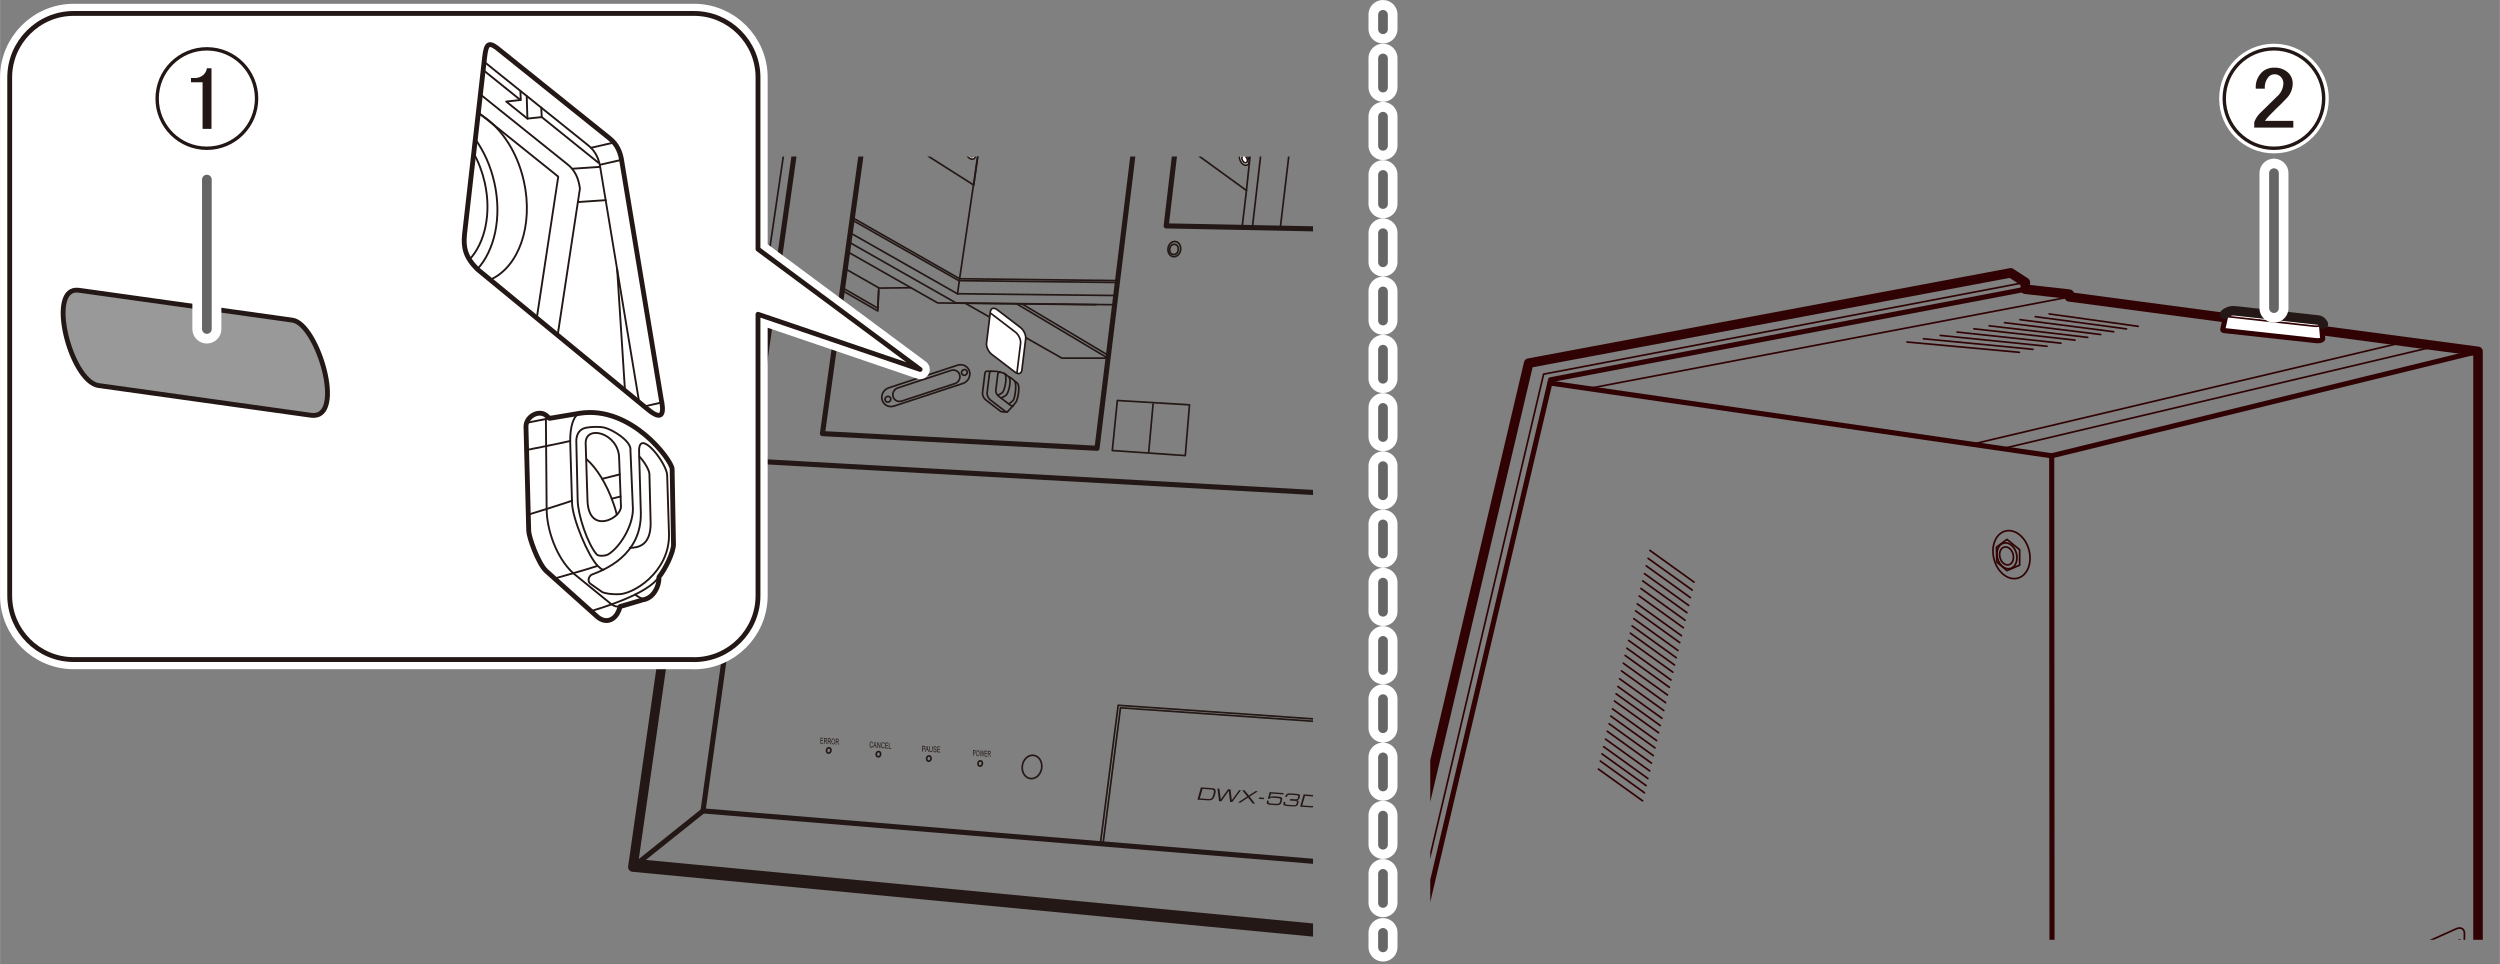 <?xml version="1.0" encoding="UTF-8"?><svg xmlns="http://www.w3.org/2000/svg" width="129.31mm" height="49.87mm" xmlns:xlink="http://www.w3.org/1999/xlink" viewBox="0 0 366.54 141.37"><rect x="0" y="0" width="366.54" height="141.37" fill="#808080" stroke="none"/><defs><style>.cls-1{fill:#999;}.cls-1,.cls-2,.cls-3,.cls-4,.cls-5{stroke-width:0px;}.cls-6,.cls-7,.cls-8,.cls-9,.cls-10,.cls-11,.cls-12,.cls-13,.cls-14,.cls-15,.cls-16,.cls-17,.cls-18,.cls-19,.cls-20,.cls-21{stroke-linecap:round;}.cls-6,.cls-8,.cls-4,.cls-22,.cls-23,.cls-16,.cls-21{fill:#fff;}.cls-6,.cls-9,.cls-10,.cls-12,.cls-13,.cls-22,.cls-23,.cls-15,.cls-17,.cls-18,.cls-19,.cls-21{stroke-linejoin:round;}.cls-6,.cls-9,.cls-10,.cls-12,.cls-22,.cls-15,.cls-19{stroke:#231815;}.cls-6,.cls-9,.cls-13{stroke-width:.25px;}.cls-7,.cls-24,.cls-9,.cls-10,.cls-11,.cls-3,.cls-12,.cls-13,.cls-14,.cls-25,.cls-15,.cls-17,.cls-18,.cls-19,.cls-20{fill:none;}.cls-7,.cls-25,.cls-23,.cls-16,.cls-20{stroke:#fff;}.cls-7,.cls-16,.cls-20{stroke-width:4.25px;}.cls-8,.cls-11,.cls-14{stroke:#666;stroke-width:1.42px;}.cls-2{fill:#231815;}.cls-24{stroke:#221714;stroke-width:.5px;}.cls-26{clip-path:url(#clippath-2);}.cls-10,.cls-22{stroke-width:.71px;}.cls-11,.cls-20{stroke-dasharray:0 0 4.27 4.27;}.cls-12,.cls-17{stroke-width:1.4px;}.cls-13,.cls-17,.cls-18,.cls-21{stroke:#300203;}.cls-27{clip-path:url(#clippath-1);}.cls-25{stroke-width:1.5px;}.cls-23{stroke-width:2.83px;}.cls-28{clip-path:url(#clippath);}.cls-15,.cls-18,.cls-21{stroke-width:.75px;}.cls-19{stroke-width:.28px;}.cls-5{fill:#221714;}</style><clipPath id="clippath"><rect class="cls-3" x="80.03" y="22.95" width="112.48" height="118.41"/></clipPath><clipPath id="clippath-1"><rect class="cls-3" x="209.7" y="33.73" width="156.84" height="104.07"/></clipPath><clipPath id="clippath-2"><rect class="cls-3" x="324.91" y="5.95" width="17.01" height="17.01"/></clipPath></defs><g id="_レイヤー_1"><g class="cls-28"><polyline class="cls-12" points="234.44 -30.78 262.07 -30.97 262.07 104.17 215.55 138.43"/><polyline class="cls-15" points="101.43 66.68 110.21 67.6 212.95 73.35 220.8 73.35 222.67 74.62"/><polyline class="cls-15" points="110.21 67.6 103.07 118.9 206.49 127.44 212.95 73.35"/><line class="cls-15" x1="103.07" y1="118.9" x2="92.78" y2="127.13"/><polyline class="cls-15" points="206.49 127.44 213.64 137.77 215.37 138.8"/><polyline class="cls-15" points="220.8 73.35 213.64 137.77 213.62 137.79 93.73 126.37"/><polyline class="cls-15" points="169.28 -3.1 160.84 65.73 120.58 63.58 129.85 -3.33"/><polygon class="cls-9" points="206.49 127.44 161.33 123.71 163.94 103.41 208.98 106.56 206.49 127.44"/><polyline class="cls-9" points="161.73 123.65 164.28 103.78 208.86 106.9"/><line class="cls-9" x1="183.63" y1="33.27" x2="187.8" y2="-2.96"/><line class="cls-9" x1="187.73" y1="33.27" x2="192" y2="-2.81"/><line class="cls-9" x1="140.69" y1="40.85" x2="143.63" y2="20.98"/><polyline class="cls-9" points="167.42 11.75 129.47 11.75 131.69 -3.38"/><polyline class="cls-9" points="129.47 11.75 143.63 20.98 166.33 20.98"/><polyline class="cls-9" points="129.53 11.75 128.64 18.18 142.77 27.14 143.63 20.98"/><path class="cls-9" d="m124.97,31.91l15.72,8.96s0,0,.02,0l23.08.27"/><path class="cls-9" d="m124.92,32.25l15.66,8.9s0,0,.02,0l23.23.27"/><path class="cls-9" d="m124.68,34.16l15.68,8.91s0,0,.02,0l23.16.26"/><path class="cls-9" d="m124.49,35.51l15.68,8.91s0,0,.02,0l23.16.26"/><polyline class="cls-9" points="141.53 44.47 155.68 52.51 162.42 52.51 149.04 44.54"/><line class="cls-9" x1="149.8" y1="44.54" x2="162.55" y2="52.14"/><path class="cls-9" d="m124.27,36.92l13.21,7.5s0,0,.02,0l23.16.26"/><polyline class="cls-9" points="124.03 39.47 128.9 42.24 133.55 42.19"/><polyline class="cls-9" points="123.64 42.27 128.7 45.19 128.83 42.24"/><polyline class="cls-9" points="123.64 42.69 128.7 45.6 128.83 42.65"/><line class="cls-9" x1="140.69" y1="40.87" x2="140.38" y2="43.08"/><line class="cls-9" x1="239.75" y1="-2.48" x2="243.02" y2=".97"/><line class="cls-9" x1="239.56" y1="-1.13" x2="242.83" y2="2.32"/><line class="cls-9" x1="239.47" y1=".22" x2="242.74" y2="3.67"/><line class="cls-9" x1="239.3" y1="1.57" x2="242.58" y2="5.02"/><line class="cls-9" x1="239.18" y1="2.92" x2="242.45" y2="6.37"/><line class="cls-9" x1="238.98" y1="4.31" x2="242.26" y2="7.77"/><line class="cls-9" x1="238.9" y1="5.61" x2="242.17" y2="9.06"/><line class="cls-9" x1="238.7" y1="6.96" x2="241.97" y2="10.41"/><line class="cls-9" x1="238.6" y1="8.31" x2="241.87" y2="11.76"/><line class="cls-9" x1="238.51" y1="9.66" x2="241.78" y2="13.11"/><line class="cls-9" x1="238.41" y1="11" x2="241.68" y2="14.46"/><line class="cls-9" x1="238.22" y1="12.35" x2="241.49" y2="15.8"/><line class="cls-9" x1="238.12" y1="13.7" x2="241.4" y2="17.15"/><line class="cls-9" x1="237.93" y1="15.05" x2="241.2" y2="18.5"/><line class="cls-9" x1="237.74" y1="16.4" x2="241.01" y2="19.85"/><line class="cls-9" x1="237.55" y1="17.75" x2="240.82" y2="21.2"/><line class="cls-9" x1="237.36" y1="19.09" x2="240.63" y2="22.55"/><line class="cls-9" x1="237.26" y1="20.44" x2="240.53" y2="23.89"/><line class="cls-9" x1="237.17" y1="21.79" x2="240.44" y2="25.24"/><line class="cls-9" x1="236.95" y1="23.14" x2="240.22" y2="26.59"/><line class="cls-9" x1="236.82" y1="24.49" x2="240.1" y2="27.94"/><line class="cls-9" x1="236.69" y1="25.83" x2="239.96" y2="29.29"/><line class="cls-9" x1="236.55" y1="27.18" x2="239.82" y2="30.63"/><line class="cls-9" x1="236.39" y1="28.53" x2="239.66" y2="31.98"/><line class="cls-9" x1="236.26" y1="29.88" x2="239.53" y2="33.33"/><line class="cls-9" x1="236.11" y1="31.23" x2="239.39" y2="34.68"/><line class="cls-9" x1="236.01" y1="32.57" x2="239.28" y2="36.03"/><line class="cls-9" x1="235.87" y1="34.01" x2="239.14" y2="37.46"/><line class="cls-9" x1="244.11" y1="63.24" x2="240.83" y2="64.57"/><line class="cls-9" x1="244.11" y1="64.71" x2="240.84" y2="66.04"/><line class="cls-9" x1="244.11" y1="66.16" x2="240.83" y2="67.54"/><line class="cls-9" x1="244.11" y1="67.63" x2="240.83" y2="69.02"/><line class="cls-9" x1="244.1" y1="69.01" x2="240.83" y2="70.45"/><line class="cls-9" x1="244.17" y1="70.46" x2="240.9" y2="71.9"/><line class="cls-9" x1="244.11" y1="71.87" x2="240.83" y2="73.36"/><line class="cls-9" x1="244.11" y1="73.39" x2="240.83" y2="74.89"/><line class="cls-9" x1="244.08" y1="74.72" x2="240.81" y2="76.27"/><line class="cls-9" x1="244.13" y1="76.19" x2="240.85" y2="77.75"/><line class="cls-9" x1="244.13" y1="77.6" x2="240.85" y2="79.16"/><line class="cls-9" x1="244.07" y1="79.01" x2="240.79" y2="80.57"/><line class="cls-9" x1="244.12" y1="80.39" x2="240.85" y2="82.01"/><line class="cls-9" x1="244.1" y1="81.87" x2="240.83" y2="83.48"/><line class="cls-9" x1="244.07" y1="83.25" x2="240.79" y2="84.92"/><line class="cls-9" x1="244.07" y1="84.72" x2="240.79" y2="86.39"/><line class="cls-9" x1="244.1" y1="86.19" x2="240.83" y2="87.86"/><line class="cls-9" x1="244.12" y1="87.66" x2="240.85" y2="89.33"/><line class="cls-9" x1="244.12" y1="89.11" x2="240.85" y2="90.84"/><line class="cls-9" x1="244.13" y1="90.52" x2="240.86" y2="92.25"/><line class="cls-9" x1="244.12" y1="91.92" x2="240.85" y2="93.65"/><line class="cls-9" x1="244.07" y1="93.42" x2="240.8" y2="95.15"/><line class="cls-9" x1="244.1" y1="94.82" x2="240.83" y2="96.61"/><line class="cls-9" x1="244.16" y1="96.25" x2="240.89" y2="98.04"/><line class="cls-9" x1="244.12" y1="97.66" x2="240.85" y2="99.51"/><line class="cls-9" x1="244.08" y1="99.12" x2="240.81" y2="100.96"/><line class="cls-9" x1="244.1" y1="100.55" x2="240.83" y2="102.39"/><line class="cls-9" x1="244.09" y1="101.99" x2="240.82" y2="103.84"/><line class="cls-9" x1="244.12" y1="103.38" x2="240.85" y2="105.28"/><line class="cls-9" x1="244.13" y1="104.9" x2="240.86" y2="106.8"/><line class="cls-9" x1="244.07" y1="106.22" x2="240.8" y2="108.18"/><line class="cls-9" x1="244.1" y1="107.64" x2="240.83" y2="109.61"/><line class="cls-9" x1="247.93" y1="61.62" x2="244.69" y2="62.94"/><line class="cls-9" x1="247.93" y1="63.11" x2="244.69" y2="64.42"/><line class="cls-9" x1="247.92" y1="64.37" x2="244.69" y2="65.74"/><line class="cls-9" x1="247.89" y1="65.82" x2="244.65" y2="67.19"/><line class="cls-9" x1="247.88" y1="67.19" x2="244.64" y2="68.62"/><line class="cls-9" x1="247.87" y1="68.63" x2="244.63" y2="70.05"/><line class="cls-9" x1="247.89" y1="70.02" x2="244.65" y2="71.5"/><line class="cls-9" x1="247.81" y1="71.52" x2="244.57" y2="73.01"/><line class="cls-9" x1="247.78" y1="72.84" x2="244.54" y2="74.38"/><line class="cls-9" x1="247.87" y1="74.3" x2="244.63" y2="75.84"/><line class="cls-9" x1="247.87" y1="75.69" x2="244.63" y2="77.23"/><line class="cls-9" x1="247.75" y1="77.09" x2="244.51" y2="78.63"/><line class="cls-9" x1="247.81" y1="78.46" x2="244.57" y2="80.05"/><line class="cls-9" x1="247.79" y1="79.92" x2="244.55" y2="81.51"/><line class="cls-9" x1="247.75" y1="81.28" x2="244.51" y2="82.94"/><line class="cls-9" x1="247.75" y1="82.74" x2="244.51" y2="84.4"/><line class="cls-9" x1="247.79" y1="84.2" x2="244.55" y2="85.85"/><line class="cls-9" x1="247.81" y1="85.65" x2="244.57" y2="87.31"/><line class="cls-9" x1="247.81" y1="87.09" x2="244.57" y2="88.8"/><line class="cls-9" x1="247.81" y1="88.49" x2="244.58" y2="90.2"/><line class="cls-9" x1="247.8" y1="89.87" x2="244.56" y2="91.58"/><line class="cls-9" x1="247.76" y1="91.36" x2="244.52" y2="93.07"/><line class="cls-9" x1="247.79" y1="92.74" x2="244.55" y2="94.51"/><line class="cls-9" x1="247.79" y1="94.15" x2="244.55" y2="95.92"/><line class="cls-9" x1="247.75" y1="95.55" x2="244.51" y2="97.38"/><line class="cls-9" x1="247.71" y1="97" x2="244.47" y2="98.82"/><line class="cls-9" x1="247.73" y1="98.41" x2="244.49" y2="100.24"/><line class="cls-9" x1="247.72" y1="99.84" x2="244.48" y2="101.67"/><line class="cls-9" x1="247.75" y1="101.21" x2="244.51" y2="103.1"/><line class="cls-9" x1="247.76" y1="102.72" x2="244.52" y2="104.6"/><line class="cls-9" x1="247.7" y1="104.02" x2="244.46" y2="105.96"/><line class="cls-9" x1="247.73" y1="105.44" x2="244.49" y2="107.38"/><line class="cls-9" x1="251.55" y1="60.04" x2="248.37" y2="61.39"/><line class="cls-9" x1="251.55" y1="61.47" x2="248.38" y2="62.81"/><line class="cls-9" x1="251.55" y1="62.87" x2="248.37" y2="64.27"/><line class="cls-9" x1="251.51" y1="64.3" x2="248.34" y2="65.7"/><line class="cls-9" x1="251.51" y1="65.64" x2="248.33" y2="67.09"/><line class="cls-9" x1="251.5" y1="67.05" x2="248.32" y2="68.5"/><line class="cls-9" x1="251.51" y1="68.44" x2="248.34" y2="69.89"/><line class="cls-9" x1="251.44" y1="69.92" x2="248.26" y2="71.37"/><line class="cls-9" x1="251.41" y1="71.18" x2="248.24" y2="72.74"/><line class="cls-9" x1="251.49" y1="72.61" x2="248.32" y2="74.17"/><line class="cls-9" x1="251.49" y1="73.97" x2="248.32" y2="75.54"/><line class="cls-9" x1="251.38" y1="75.35" x2="248.2" y2="76.91"/><line class="cls-9" x1="251.43" y1="76.68" x2="248.26" y2="78.31"/><line class="cls-9" x1="251.42" y1="78.11" x2="248.24" y2="79.74"/><line class="cls-9" x1="251.38" y1="79.45" x2="248.2" y2="81.13"/><line class="cls-9" x1="251.38" y1="80.88" x2="248.2" y2="82.56"/><line class="cls-9" x1="251.42" y1="82.31" x2="248.24" y2="83.99"/><line class="cls-9" x1="251.43" y1="83.74" x2="248.26" y2="85.42"/><line class="cls-9" x1="251.43" y1="85.14" x2="248.26" y2="86.87"/><line class="cls-9" x1="251.44" y1="86.51" x2="248.27" y2="88.25"/><line class="cls-9" x1="251.43" y1="87.87" x2="248.26" y2="89.61"/><line class="cls-9" x1="251.39" y1="89.33" x2="248.21" y2="91.06"/><line class="cls-9" x1="251.42" y1="90.69" x2="248.24" y2="92.48"/><line class="cls-9" x1="251.42" y1="92.07" x2="248.24" y2="93.86"/><line class="cls-9" x1="251.37" y1="93.44" x2="248.2" y2="95.29"/><line class="cls-9" x1="251.34" y1="94.86" x2="248.17" y2="96.7"/><line class="cls-9" x1="251.36" y1="96.24" x2="248.18" y2="98.09"/><line class="cls-9" x1="251.35" y1="97.64" x2="248.17" y2="99.49"/><line class="cls-9" x1="251.38" y1="98.99" x2="248.21" y2="100.89"/><line class="cls-9" x1="251.39" y1="100.46" x2="248.21" y2="102.37"/><line class="cls-9" x1="251.33" y1="101.74" x2="248.16" y2="103.7"/><line class="cls-9" x1="251.36" y1="103.13" x2="248.19" y2="105.09"/><line class="cls-9" x1="255.02" y1="58.45" x2="251.95" y2="59.86"/><line class="cls-9" x1="255.02" y1="59.84" x2="251.97" y2="61.24"/><line class="cls-9" x1="255.02" y1="61.28" x2="251.97" y2="62.73"/><line class="cls-9" x1="255.02" y1="62.53" x2="251.92" y2="64"/><line class="cls-9" x1="255.02" y1="63.79" x2="251.93" y2="65.32"/><line class="cls-9" x1="255.02" y1="65.16" x2="251.93" y2="66.69"/><line class="cls-9" x1="255.02" y1="66.43" x2="251.93" y2="68.01"/><line class="cls-9" x1="254.99" y1="67.87" x2="251.85" y2="69.48"/><line class="cls-9" x1="254.97" y1="69.15" x2="251.83" y2="70.81"/><line class="cls-9" x1="255.05" y1="70.56" x2="251.91" y2="72.22"/><line class="cls-9" x1="255.05" y1="71.92" x2="251.91" y2="73.57"/><line class="cls-9" x1="254.94" y1="73.28" x2="251.79" y2="74.94"/><line class="cls-9" x1="254.99" y1="74.6" x2="251.85" y2="76.32"/><line class="cls-9" x1="254.97" y1="76.02" x2="251.83" y2="77.73"/><line class="cls-9" x1="254.94" y1="77.35" x2="251.79" y2="79.12"/><line class="cls-9" x1="254.94" y1="78.76" x2="251.79" y2="80.53"/><line class="cls-9" x1="254.97" y1="80.17" x2="251.83" y2="81.94"/><line class="cls-9" x1="254.99" y1="81.58" x2="251.85" y2="83.35"/><line class="cls-9" x1="254.99" y1="82.97" x2="251.85" y2="84.8"/><line class="cls-9" x1="255" y1="84.33" x2="251.86" y2="86.16"/><line class="cls-9" x1="254.99" y1="85.68" x2="251.85" y2="87.5"/><line class="cls-9" x1="254.95" y1="87.12" x2="251.8" y2="88.94"/><line class="cls-9" x1="254.97" y1="88.46" x2="251.83" y2="90.35"/><line class="cls-9" x1="254.98" y1="89.83" x2="251.83" y2="91.71"/><line class="cls-9" x1="254.93" y1="91.19" x2="251.79" y2="93.13"/><line class="cls-9" x1="254.9" y1="92.59" x2="251.76" y2="94.53"/><line class="cls-9" x1="254.92" y1="93.97" x2="251.77" y2="95.9"/><line class="cls-9" x1="254.91" y1="95.35" x2="251.76" y2="97.29"/><line class="cls-9" x1="254.94" y1="96.68" x2="251.8" y2="98.68"/><line class="cls-9" x1="254.95" y1="98.15" x2="251.8" y2="100.14"/><line class="cls-9" x1="254.89" y1="99.41" x2="251.75" y2="101.46"/><line class="cls-9" x1="254.92" y1="100.78" x2="251.78" y2="102.83"/><polygon class="cls-9" points="260.15 55.13 258.47 55.82 258.47 45.87 260.15 45.17 260.15 55.13"/><polygon class="cls-9" points="260.81 66.16 258.34 67.2 258.34 62.46 260.81 61.42 260.81 66.16"/><polygon class="cls-9" points="260.45 65.61 258.7 66.35 258.7 62.99 260.45 62.26 260.45 65.61"/><polygon class="cls-9" points="259.82 53.18 258.81 53.61 258.81 51.67 259.82 51.25 259.82 53.18"/><polygon class="cls-9" points="260.03 71.9 258.42 72.68 258.42 67.95 260.03 67.25 260.03 71.9"/><polygon class="cls-9" points="259.73 71.2 258.71 71.7 258.71 68.7 259.73 68.26 259.73 71.2"/><polygon class="cls-9" points="259.4 70.84 258.99 71.04 258.84 70.87 258.84 69.39 258.96 69.12 259.39 68.94 259.61 69.15 259.61 70.42 259.4 70.84"/><polygon class="cls-9" points="260.33 87 258.29 88.3 258.29 85.12 260.33 83.91 260.33 87"/><line class="cls-9" x1="259.21" y1="87.25" x2="259.21" y2="86.15"/><path class="cls-9" d="m260.33,97.03l-.64,1.52c-.18.33-.66.42-.85.28l-.55-1.01v-6.66l.55-1.39c.16-.34.5-.42.78-.3l.72,1.07v.12"/><polyline class="cls-9" points="260.55 97.01 260.55 99.38 258.13 100.89 258.13 84.21 260.55 82.78 260.55 90.85"/><polygon class="cls-9" points="260.46 96.27 259.26 96.93 259.26 91.73 259.95 91.33 260.45 91.93 260.46 96.27"/><polyline class="cls-9" points="259.02 97.79 258.35 97.79 258.35 91.24 259.57 90.62 260.2 90.62"/><path class="cls-9" d="m260.7,96.82l-1.68.98v-6.55l1.18-.63c.2,0,.51.36.5.56v5.65Z"/><line class="cls-9" x1="258.35" y1="91.24" x2="259.02" y2="91.24"/><polyline class="cls-9" points="260.21 84.83 259.21 85.98 258.51 85.94"/><polygon class="cls-9" points="260.21 86.28 259.21 87.43 258.44 87.38 258.44 85.91 260.21 84.83 260.21 86.26 260.21 86.28"/><path class="cls-12" d="m254.92,109.44v4.17c-1.11.8-4.35,1.06-6.37.58"/><path class="cls-12" d="m221.97,133.66v4.88c-1.65,1.19-7.32,1.35-8.99.02"/><ellipse class="cls-9" cx="151.31" cy="112.46" rx="1.72" ry="1.43" transform="translate(15.37 243.08) rotate(-80.48)"/><ellipse class="cls-9" cx="143.71" cy="111.95" rx=".39" ry=".32" transform="translate(9.53 235.16) rotate(-80.48)"/><ellipse class="cls-9" cx="136.17" cy="111.23" rx=".39" ry=".32" transform="translate(3.96 227.12) rotate(-80.48)"/><ellipse class="cls-9" cx="128.79" cy="110.58" rx=".39" ry=".32" transform="translate(-1.57 219.31) rotate(-80.48)"/><ellipse class="cls-9" cx="121.51" cy="110.03" rx=".39" ry=".32" transform="translate(-7.11 211.67) rotate(-80.48)"/><polygon class="cls-12" points="101.46 66.29 92.78 127.13 215.5 138.82 222.71 74.28 222.25 73.17 230.03 -3.45 230.65 -2.2 240.1 -100.97 238.34 -102.45 125.42 -96.53 111.88 -4.4 113.84 -2.67 114.92 -3.23 104.76 66.68 101.46 66.29"/><ellipse class="cls-9" cx="259.31" cy="48.38" rx=".39" ry="1.47"/><polyline class="cls-15" points="218.37 -2.94 214.32 33.99 170.98 33.12 175.28 -3.21"/><line class="cls-9" x1="118.73" y1="-3.46" x2="108.29" y2="67.4"/><line class="cls-15" x1="120.14" y1="-3.38" x2="110.09" y2="67.4"/><line class="cls-9" x1="225.76" y1="-3.21" x2="218.21" y2="73.01"/><line class="cls-15" x1="224.29" y1="-3.04" x2="216.06" y2="73.17"/><polygon class="cls-9" points="182.75 27.93 172.59 20.56 173.26 13.83 183.43 21.49 182.75 27.93"/><line class="cls-9" x1="182.75" y1="27.93" x2="182.12" y2="33.27"/><path class="cls-6" d="m148.81,54.56l-3.4-2.6c-.49-.38-.84-1.12-.77-1.66l.56-4.59c.07-.54.52-.67,1.01-.29l3.4,2.6c.49.38.84,1.12.77,1.66l-.56,4.59c-.07.54-.52.67-1.01.29Z"/><path class="cls-9" d="m147.69,60.39c-.11.02-.24-.02-.38-.13l-2.11-1.62c-.31-.24-.52-.7-.48-1.04l.35-2.85c.02-.19.12-.3.26-.31"/><path class="cls-9" d="m148.49,59.48c-.1.06-.24.03-.38-.08l-1.72-1.32c-.25-.19-.43-.57-.39-.84l.28-2.32c.03-.2.19-.41.36-.36"/><path class="cls-9" d="m148.51,59.52l-.82.87h-.73c-.1,0-.21-.04-.32-.13l-2.11-1.62c-.31-.24-.52-.7-.48-1.04l.35-2.85c.03-.21.14-.33.3-.32h.64c.48,0,.81,0,1.08.1"/><path class="cls-9" d="m145.22,45.94c.08.04.16.08.24.15l3.4,2.6c.49.38.84,1.12.77,1.66l-.53,4.32"/><path class="cls-9" d="m146.33,54.52s.89.11,1.03.34c.33.54-.06,2.38-.39,2.7-.17.16-.62.37-.62.37"/><path class="cls-9" d="m147.23,54.75s.61.38.74.6c.33.54-.11,2.26-.44,2.58-.17.16-.74.42-.74.42"/><path class="cls-9" d="m147.98,55.27s.65.39.79.62c.33.54.04,2.33-.17,2.73-.11.21-.62.55-.62.55"/><path class="cls-9" d="m148.77,55.89s.34.18.47.41c.33.54-.03,2.27-.28,2.65-.14.22-.46.56-.46.56"/><path class="cls-9" d="m139.44,54.31l-7.81,2.57c-.54.18-.85.76-.69,1.29h0c.16.53.73.82,1.26.64l7.81-2.57c.54-.18.85-.76.69-1.29h0c-.16-.53-.73-.82-1.26-.64Z"/><path class="cls-9" d="m140.39,53.55l-10.1,3.32c-.74.24-1.17,1.05-.96,1.78h0c.22.74,1.01,1.14,1.75.89l10.1-3.32c.74-.24,1.17-1.05.96-1.78h0c-.22-.74-1.01-1.14-1.75-.89Z"/><ellipse class="cls-9" cx="130.18" cy="58.54" rx=".43" ry=".41" transform="translate(-2.82 110.36) rotate(-45.5)"/><ellipse class="cls-9" cx="141.39" cy="54.61" rx=".43" ry=".41" transform="translate(3.34 117.18) rotate(-45.5)"/><ellipse class="cls-9" cx="172.18" cy="36.53" rx="1.12" ry=".93" transform="translate(107.67 200.29) rotate(-80.48)"/><ellipse class="cls-9" cx="172.13" cy="36.57" rx=".75" ry=".63" transform="translate(107.59 200.28) rotate(-80.48)"/><path class="cls-9" d="m203.03,33.76c.42-1.31,1.57-2.17,2.74-1.97.94.16,1.64.95,1.87,1.96"/><path class="cls-6" d="m204.78,32.36c-.84-.14-1.39-1.08-1.22-2.09.16-.95.88-1.63,1.67-1.6l.58.02c.84.14,1.39,1.08,1.22,2.09-.16.94-.88,1.62-1.65,1.6l-.59-.02Z"/><path class="cls-6" d="m205.23,28.67c.06,0,.11,0,.17.02.84.14,1.39,1.08,1.22,2.09s-.99,1.72-1.83,1.58"/><ellipse class="cls-6" cx="205.09" cy="30.53" rx="1.25" ry="1.04" transform="translate(141.06 227.74) rotate(-80.48)"/><ellipse class="cls-6" cx="130.64" cy="15.24" rx=".62" ry=".94" transform="translate(7.29 60.88) rotate(-26.96)"/><ellipse class="cls-6" cx="130.69" cy="15.21" rx=".36" ry=".55" transform="translate(7.3 60.9) rotate(-26.96)"/><ellipse class="cls-6" cx="142.31" cy="22.47" rx=".62" ry=".94" transform="translate(5.28 66.95) rotate(-26.96)"/><ellipse class="cls-6" cx="142.37" cy="22.47" rx=".36" ry=".55" transform="translate(5.28 66.98) rotate(-26.96)"/><ellipse class="cls-6" cx="182.44" cy="23.36" rx=".62" ry=".94" transform="translate(9.23 85.24) rotate(-26.96)"/><ellipse class="cls-6" cx="182.49" cy="23.36" rx=".36" ry=".55" transform="translate(9.24 85.27) rotate(-26.96)"/><polygon class="cls-9" points="173.78 66.8 163.08 66.06 163.82 58.72 174.4 59.36 173.78 66.8"/><line class="cls-9" x1="169.06" y1="59.24" x2="168.42" y2="66.28"/><polygon class="cls-2" points="180.05 115.72 180.42 115.75 180.6 117.33 181.69 115.84 181.94 115.85 180.67 117.6 180.35 117.58 180.16 115.95 179.06 117.49 178.73 117.47 178.5 115.62 178.78 115.64 178.99 117.21 180.05 115.72"/><path class="cls-2" d="m176.08,115.45l1.52.1c.63.04.75.24.55.96-.19.66-.43.89-1.07.84l-1.52-.1.51-1.8Zm1.84.96c.15-.52,0-.63-.31-.65l-1.3-.09-.4,1.4,1.26.09c.31.02.54-.03.7-.57l.05-.18Z"/><polygon class="cls-2" points="184.42 116.02 184.09 116 183.08 116.64 182.49 115.89 182.13 115.87 182.86 116.79 181.5 117.66 181.87 117.68 182.99 116.95 183.67 117.81 184.02 117.83 183.21 116.81 184.42 116.02"/><path class="cls-2" d="m184.62,116.93l.73.05-.06.2-.73-.05.06-.2Z"/><path class="cls-2" d="m186.18,116.14l2.03.14-.06.2-1.79-.12-.16.56h0c.13-.15.25-.17.62-.15l.63.04c.43.03.63.16.51.56l-.06.22c-.09.32-.22.51-.86.47l-.84-.06c-.45-.03-.54-.2-.43-.57v-.04s.25.02.25.02c-.07.24-.07.37.28.4l.72.05c.51.03.57-.05.67-.38l.02-.08c.08-.27-.03-.36-.41-.38l-.73-.05c-.2-.01-.34,0-.45.16l-.23-.02.27-.96Z"/><path class="cls-2" d="m189.18,117.15l.72.05c.33.02.36-.06.42-.27.08-.28.03-.31-.36-.34l-.73-.05c-.34-.02-.47.03-.52.2l-.04.13-.24-.02.03-.12c.08-.29.29-.42.66-.4l.94.06c.52.04.61.18.51.51-.09.33-.15.38-.42.42h0c.22.05.3.12.21.44-.09.33-.17.52-.83.48l-.8-.05c-.52-.04-.64-.17-.54-.51l.03-.11.24.02c-.08.28-.08.38.29.41l.73.05c.49.03.55.03.64-.29.08-.29,0-.32-.22-.33l-.79-.05.06-.2Z"/><path class="cls-2" d="m191.14,116.48l1.52.1c.63.04.75.24.55.96-.19.66-.43.89-1.07.84l-1.52-.1.51-1.8Zm1.84.96c.15-.52,0-.63-.31-.65l-1.34-.09-.4,1.4,1.3.09c.31.02.54-.03.7-.57l.05-.18Z"/><path class="cls-2" d="m142.65,110.85v-.86s.21,0,.21,0c.03,0,.06,0,.08.01.03,0,.05.02.06.04.02.02.03.05.04.08,0,.04.01.08.01.12,0,.07-.02.13-.04.18-.03.05-.08.07-.15.07h-.13s0,.34,0,.34h-.07Zm.08-.45h.13s.08,0,.09-.03c.02-.03.03-.06.03-.11,0-.04,0-.07-.01-.09-.01-.03-.02-.04-.04-.05-.01,0-.03,0-.06-.01h-.13s0,.3,0,.3Z"/><path class="cls-2" d="m143.11,110.45c0-.14.03-.25.07-.33.05-.08.11-.12.18-.11.05,0,.09.02.13.06.04.04.07.09.08.16.02.07.03.15.03.23s-.01.16-.04.23c-.02.07-.05.12-.09.15-.04.03-.08.05-.13.05-.05,0-.09-.02-.13-.06-.04-.04-.07-.1-.08-.16-.02-.07-.03-.14-.03-.22Zm.07,0c0,.1.01.19.05.25.03.06.07.09.12.1s.09-.03.13-.08c.03-.06.05-.14.05-.25,0-.07,0-.13-.02-.18s-.03-.09-.06-.12-.06-.05-.09-.05c-.05,0-.09.02-.13.08-.04.05-.05.15-.06.27Z"/><path class="cls-2" d="m143.77,110.9l-.12-.87h.07s.07.57.07.57c0,.06.01.12.02.18.01-.09.02-.14.03-.16l.11-.58h.08s.07.44.07.44c.02.11.03.21.03.31,0-.05.02-.12.03-.19l.09-.55h.07s-.15.86-.15.86h-.07s-.1-.66-.1-.66c0-.06-.01-.09-.01-.1,0,.04-.01.07-.02.1l-.12.65h-.07Z"/><path class="cls-2" d="m144.36,110.93v-.86s.38.02.38.02v.1s-.3-.01-.3-.01v.26s.28.01.28.01v.1s-.28-.01-.28-.01v.29s.31.01.31.01v.1s-.38-.02-.38-.02Z"/><path class="cls-2" d="m144.83,110.95v-.86s.24.01.24.01c.05,0,.08.01.1.03.02.02.04.04.06.08.01.04.02.08.02.13,0,.06-.01.11-.04.15-.02.04-.06.07-.11.07.02.02.03.03.04.04.02.03.04.07.05.12l.09.24h-.09s-.06-.19-.06-.19c-.02-.05-.03-.09-.05-.12-.01-.03-.02-.05-.03-.06,0-.01-.02-.02-.03-.02,0,0-.02,0-.04,0h-.08s0,.38,0,.38h-.07Zm.08-.48h.15s.06,0,.07,0c.02,0,.03-.03.04-.05,0-.02.01-.05.01-.08,0-.04,0-.07-.02-.1-.02-.03-.04-.04-.08-.04h-.16s0,.28,0,.28Z"/><path class="cls-2" d="m135.18,110.21l.02-.86h.23s.07.02.09.02c.03,0,.05.02.07.04.02.02.03.05.05.09.01.04.02.08.02.12,0,.07-.02.13-.05.18s-.09.07-.18.07h-.15s0,.34,0,.34h-.08Zm.09-.45h.16c.05,0,.09,0,.11-.03s.03-.06.03-.11c0-.04,0-.07-.02-.09-.01-.03-.03-.04-.05-.05-.01,0-.04,0-.07-.01h-.15s0,.3,0,.3Z"/><path class="cls-2" d="m135.61,110.23l.25-.85h.09s.23.87.23.87h-.09s-.06-.27-.06-.27h-.25s-.07.25-.07.25h-.08Zm.18-.34h.2s-.06-.23-.06-.23c-.02-.07-.03-.13-.04-.18,0,.05-.02.11-.04.16l-.07.25Z"/><path class="cls-2" d="m136.65,109.42h.08s-.01.5-.01.5c0,.09-.01.15-.03.2s-.04.09-.08.12c-.04.03-.08.04-.14.04-.06,0-.1-.02-.14-.05-.04-.03-.06-.07-.07-.12-.01-.05-.02-.13-.02-.22v-.5s.09,0,.09,0v.5c-.01.07,0,.13,0,.17,0,.04.02.06.05.08.02.02.05.03.09.03.06,0,.1-.01.13-.05.03-.04.04-.11.04-.22v-.5Z"/><path class="cls-2" d="m136.82,110.01h.08s.01.07.02.1.03.05.06.07c.03.02.06.03.09.03.03,0,.06,0,.08-.02.02-.01.04-.03.05-.05s.02-.05.02-.07c0-.03,0-.05-.01-.07-.01-.02-.03-.04-.05-.05-.02,0-.05-.03-.11-.05-.05-.02-.09-.04-.11-.06-.03-.02-.05-.05-.06-.08-.01-.03-.02-.07-.02-.11,0-.04.01-.08.03-.12.02-.04.04-.06.08-.08.03-.02.07-.03.11-.02.04,0,.08.01.12.04.03.02.06.05.08.09.02.04.03.09.03.14h-.08s-.02-.09-.04-.12c-.02-.03-.06-.04-.1-.05-.05,0-.08,0-.11.03-.02.02-.03.05-.04.09,0,.03,0,.06.02.08.01.02.05.04.12.07.06.02.11.04.13.06.03.02.06.06.08.09s.02.08.02.12c0,.05-.01.09-.03.13-.02.04-.05.07-.08.09-.03.02-.07.03-.12.03-.05,0-.1-.02-.14-.04-.04-.02-.06-.06-.08-.11-.02-.05-.03-.1-.03-.16Z"/><path class="cls-2" d="m137.4,110.31l.02-.86.43.02v.1s-.36-.02-.36-.02v.26s.33.02.33.02v.1s-.33-.02-.33-.02v.29s.36.02.36.02v.1s-.45-.02-.45-.02Z"/><path class="cls-2" d="m120.28,109.03l.02-.86.4.02v.1s-.33-.02-.33-.02v.26s.3.02.3.02v.1s-.31-.02-.31-.02v.29s.33.02.33.02v.1s-.42-.02-.42-.02Z"/><path class="cls-2" d="m120.8,109.06l.02-.86h.25s.09.03.11.04c.03.02.05.05.06.09.01.04.02.08.02.13,0,.06-.02.11-.04.15-.03.04-.07.06-.12.07.02.02.03.03.04.05.02.03.04.07.06.12l.09.24h-.09s-.07-.19-.07-.19c-.02-.05-.04-.09-.05-.12-.01-.03-.03-.05-.04-.06-.01-.01-.02-.02-.03-.02,0,0-.02,0-.04,0h-.09s0,.38,0,.38h-.07Zm.09-.48h.16s.06,0,.08,0,.03-.03.04-.05c.01-.02.02-.05.02-.08,0-.04,0-.07-.03-.1-.02-.03-.05-.04-.09-.04h-.18s0,.27,0,.27Z"/><path class="cls-2" d="m121.36,109.1l.02-.86h.25s.09.03.11.04c.03.02.05.05.06.09.01.04.02.08.02.13,0,.06-.02.11-.04.15s-.07.06-.12.07c.02.02.03.03.04.05.02.03.04.07.06.12l.09.24h-.09s-.07-.19-.07-.19c-.02-.05-.04-.09-.05-.12-.01-.03-.03-.05-.04-.06-.01-.01-.02-.02-.03-.02,0,0-.02,0-.04,0h-.09s0,.38,0,.38h-.07Zm.09-.48h.16s.06,0,.08,0c.02,0,.03-.03.04-.05.01-.02.02-.05.02-.08,0-.04,0-.07-.03-.1-.02-.03-.05-.04-.09-.04h-.18s0,.27,0,.27Z"/><path class="cls-2" d="m121.9,108.71c0-.14.03-.25.08-.33.05-.08.12-.11.19-.11.05,0,.1.02.14.07.04.04.07.09.09.16.02.07.03.15.03.23,0,.09-.02.16-.04.23-.02.07-.06.12-.1.15s-.09.05-.14.04c-.05,0-.1-.03-.14-.07-.04-.04-.07-.1-.09-.17-.02-.07-.03-.14-.03-.22Zm.08,0c0,.1.01.19.05.25.03.06.08.09.13.1.06,0,.1-.02.14-.08.04-.06.06-.14.06-.25,0-.07,0-.13-.02-.18-.01-.05-.04-.09-.06-.13-.03-.03-.06-.05-.1-.05-.05,0-.1.02-.14.07-.04.05-.06.14-.06.27Z"/><path class="cls-2" d="m122.52,109.17l.02-.86h.25s.09.03.11.04c.03.02.05.05.06.09s.02.08.02.13c0,.06-.02.11-.04.15-.03.04-.07.06-.12.07.02.02.03.03.04.05.02.03.04.07.06.12l.09.24h-.09s-.07-.19-.07-.19c-.02-.05-.04-.09-.05-.12-.01-.03-.03-.05-.04-.06s-.02-.02-.03-.02c0,0-.02,0-.04,0h-.09s0,.38,0,.38h-.07Zm.09-.48h.16s.06,0,.08,0c.02,0,.03-.03.04-.05s.02-.05.02-.08c0-.04,0-.07-.03-.1-.02-.03-.05-.04-.09-.04h-.18s0,.27,0,.27Z"/><path class="cls-2" d="m127.91,109.33l.08.03c-.02.09-.05.16-.09.21-.04.05-.09.07-.15.06-.06,0-.11-.03-.15-.07-.04-.04-.07-.1-.08-.17-.02-.07-.03-.15-.02-.23,0-.09.02-.17.04-.23.02-.07.06-.11.1-.15.04-.03.09-.05.14-.04.06,0,.11.03.14.07.04.05.06.11.08.19l-.08.02c-.01-.06-.03-.11-.05-.14-.02-.03-.06-.05-.09-.05-.04,0-.08.01-.11.04s-.05.07-.07.12c-.01.05-.02.11-.02.16,0,.07,0,.14.02.19s.03.1.06.13c.03.03.06.04.1.05.04,0,.08-.01.11-.05.03-.04.05-.09.06-.16Z"/><path class="cls-2" d="m128.01,109.64l.24-.85h.08s.21.88.21.88h-.09s-.06-.27-.06-.27h-.24s-.07.24-.07.24h-.08Zm.18-.34h.2s-.05-.23-.05-.23c-.02-.07-.03-.13-.04-.18,0,.05-.02.11-.04.16l-.07.25Z"/><path class="cls-2" d="m128.61,109.67l.02-.86h.08s.28.7.28.7l.02-.67h.07s-.02.86-.02.86h-.08s-.28-.7-.28-.7l-.02.68h-.07Z"/><path class="cls-2" d="m129.61,109.43l.08.03c-.02.09-.05.16-.09.21-.04.05-.09.07-.15.06-.06,0-.11-.03-.15-.07-.04-.04-.07-.1-.08-.17-.02-.07-.03-.15-.02-.23,0-.09.02-.17.04-.23.02-.07.06-.11.1-.15.04-.03.09-.05.14-.04.06,0,.11.03.14.07.04.05.06.11.08.19l-.08.02c-.01-.06-.03-.11-.05-.14-.02-.03-.06-.05-.09-.05-.04,0-.08.01-.11.04-.03.03-.05.07-.07.12-.01.05-.02.11-.02.16,0,.07,0,.14.02.19.01.06.03.1.06.13.03.03.06.04.1.05.04,0,.08-.01.11-.05.03-.04.05-.09.06-.16Z"/><path class="cls-2" d="m129.77,109.74l.02-.86.42.02v.1s-.34-.02-.34-.02v.26s.31.02.31.02v.1s-.32-.02-.32-.02v.29s.35.02.35.02v.1s-.43-.02-.43-.02Z"/><path class="cls-2" d="m130.3,109.77l.02-.86h.08s-.02.76-.02.76l.28.02v.1s-.36-.02-.36-.02Z"/></g><g class="cls-27"><polygon class="cls-17" points="224.13 53.25 294.8 40.01 296.95 41.4 296.95 42.41 303.4 43.13 303.4 43.53 363.33 51.52 363.33 172.16 362.84 172.42 362.84 174 301.85 207.55 300.51 207.55 199.81 175.37 199.81 174.4 198.64 174.58 198.48 175.19 195.9 173.1 205.5 132.34 207.36 133.64 207.42 133.38 205.56 132.09 224.13 53.25"/><polyline class="cls-18" points="363.33 51.52 300.82 66.83 300.91 207.55"/><line class="cls-13" x1="356.87" y1="50.82" x2="293.65" y2="65.77"/><line class="cls-13" x1="351.98" y1="50.28" x2="289.22" y2="65.12"/><line class="cls-18" x1="300.82" y1="66.83" x2="227.27" y2="56.16"/><polyline class="cls-13" points="198.07 174.8 226.32 54.86 296.95 41.4"/><polyline class="cls-18" points="199.41 174.34 227.35 55.68 296.95 42.41"/><polyline class="cls-13" points="303.41 43.54 232.98 56.95 227.27 56.12"/><line class="cls-13" x1="241.9" y1="80.7" x2="248.37" y2="85.35"/><line class="cls-13" x1="241.64" y1="81.87" x2="248.11" y2="86.52"/><line class="cls-13" x1="241.37" y1="82.97" x2="247.84" y2="87.63"/><line class="cls-13" x1="241.12" y1="84.12" x2="247.59" y2="88.77"/><line class="cls-13" x1="240.86" y1="85.18" x2="247.33" y2="89.83"/><line class="cls-13" x1="240.59" y1="86.29" x2="247.06" y2="90.94"/><line class="cls-13" x1="240.34" y1="87.39" x2="246.81" y2="92.04"/><line class="cls-13" x1="240.06" y1="88.55" x2="246.53" y2="93.21"/><line class="cls-13" x1="239.81" y1="89.57" x2="246.28" y2="94.22"/><line class="cls-13" x1="239.54" y1="90.71" x2="246.01" y2="95.37"/><line class="cls-13" x1="239.3" y1="91.78" x2="245.77" y2="96.44"/><line class="cls-13" x1="239.04" y1="92.84" x2="245.51" y2="97.5"/><line class="cls-13" x1="238.79" y1="93.91" x2="245.27" y2="98.56"/><line class="cls-13" x1="238.53" y1="95.05" x2="245" y2="99.7"/><line class="cls-13" x1="238.28" y1="96.11" x2="244.75" y2="100.77"/><line class="cls-13" x1="238.01" y1="97.25" x2="244.48" y2="101.9"/><line class="cls-13" x1="237.74" y1="98.37" x2="244.21" y2="103.03"/><line class="cls-13" x1="237.47" y1="99.53" x2="243.94" y2="104.18"/><line class="cls-13" x1="237.21" y1="100.66" x2="243.68" y2="105.32"/><line class="cls-13" x1="236.95" y1="101.73" x2="243.42" y2="106.38"/><line class="cls-13" x1="236.71" y1="102.79" x2="243.18" y2="107.44"/><line class="cls-13" x1="236.42" y1="103.94" x2="242.89" y2="108.59"/><line class="cls-13" x1="236.17" y1="105" x2="242.65" y2="109.66"/><line class="cls-13" x1="235.93" y1="106.13" x2="242.4" y2="110.79"/><line class="cls-13" x1="235.66" y1="107.23" x2="242.13" y2="111.89"/><line class="cls-13" x1="235.4" y1="108.38" x2="241.87" y2="113.03"/><line class="cls-13" x1="235.13" y1="109.49" x2="241.61" y2="114.15"/><line class="cls-13" x1="234.88" y1="110.54" x2="241.35" y2="115.19"/><line class="cls-13" x1="234.64" y1="111.59" x2="241.11" y2="116.24"/><line class="cls-13" x1="234.36" y1="112.77" x2="240.83" y2="117.42"/><line class="cls-13" x1="279.6" y1="50.15" x2="296.08" y2="51.66"/><line class="cls-13" x1="282.01" y1="49.67" x2="298.08" y2="51.22"/><line class="cls-13" x1="284.48" y1="49.18" x2="300.13" y2="50.77"/><line class="cls-13" x1="286.95" y1="48.69" x2="302.18" y2="50.32"/><line class="cls-13" x1="289.41" y1="48.21" x2="304.24" y2="49.87"/><line class="cls-13" x1="291.65" y1="47.77" x2="306.1" y2="49.47"/><line class="cls-13" x1="293.91" y1="47.31" x2="308" y2="49.05"/><line class="cls-13" x1="296.17" y1="46.87" x2="309.9" y2="48.64"/><line class="cls-13" x1="298.42" y1="46.43" x2="311.79" y2="48.23"/><line class="cls-13" x1="300.45" y1="46.03" x2="313.5" y2="47.85"/><ellipse class="cls-13" cx="294.93" cy="81.35" rx="2.65" ry="3.57" transform="translate(-10.99 77.21) rotate(-14.65)"/><ellipse class="cls-13" cx="294.26" cy="81.52" rx="1.43" ry="1.93" transform="translate(-11.05 77.05) rotate(-14.65)"/><ellipse class="cls-13" cx="294.2" cy="81.54" rx=".99" ry="1.34" transform="translate(-11.06 77.03) rotate(-14.65)"/><polygon class="cls-13" points="296.12 82.86 294.26 83.67 292.77 82.41 292.72 80.23 294.26 79.09 296.12 80.6 296.12 82.86"/><path class="cls-21" d="m327.05,45.62c.28-.08.7-.03,1.07.01l11.71,1.3c.13.02.48.13.51.37l.21,2.32c.03.08-.05.17-.12.21-.32.18-.68.14-1.37.06l-12.95-1.42c-.18-.02-.24-.11-.2-.21l.48-2.2c.1-.33.66-.44.66-.44Z"/><path class="cls-13" d="m340.34,47.54c0,.07-.08.14-.14.18-.31.17-.65.13-1.3.06l-12.32-1.36c-.14-.02-.2-.08-.2-.15"/><path class="cls-12" d="m326.16,46.08c.39-.39.89-.47.89-.47.28-.08.7-.03,1.07.01l11.71,1.3c.58.04.82.61.82.61"/><polygon class="cls-13" points="360.56 145.79 353.97 149.08 354.09 140.85 360.65 137.8 360.56 145.79"/><path class="cls-13" d="m351.54,152.86l-8.39,3.96c-.7.34-1.26.05-1.26-.65v-9.41c0-.7.57-1.54,1.26-1.88l8.49-3.96c.7-.34,1.26-.05,1.26.65l-.1,9.41c0,.7-.57,1.54-1.26,1.88Z"/><path class="cls-13" d="m360.39,148.75l-5.7,2.66c-.7.34-1.26.05-1.26-.65l.04-10.27c0-.7.57-1.54,1.26-1.88l5.35-2.4c.7-.34,1.26-.05,1.26.65l-.13,10.27c0,.7-.12,1.28-.82,1.62Z"/></g></g><g id="_レイヤー_2"><path class="cls-23" d="m101.75,96.71H10.79c-5.16,0-9.38-4.22-9.38-9.38V11.35C1.42,6.19,5.64,1.97,10.79,1.97h90.96c5.16,0,9.38,4.22,9.38,9.38v25.18l23.77,17.64-23.77-8.09v41.26c0,5.16-4.22,9.38-9.38,9.38Z"/><path class="cls-22" d="m101.75,96.71H10.79c-5.16,0-9.38-4.22-9.38-9.38V11.35C1.42,6.19,5.64,1.97,10.79,1.97h90.96c5.16,0,9.38,4.22,9.38,9.38v25.18l23.77,17.64-23.77-8.09v41.26c0,5.16-4.22,9.38-9.38,9.38Z"/><path class="cls-1" d="m45.67,60.9l-31.3-4.38c-4.1-.77-7.6-14.63-2.82-13.96l31.3,4.38c3.7.47,7.88,14.49,2.82,13.96Z"/><path class="cls-10" d="m97.02,58.9c.4,2.32-.31,2.63-2.36.87l-24.56-20.2c-1.92-1.81-2.19-3.33-2-5.21l2.96-26.07c.24-2.05.66-2.26,2.33-.83l15.92,12.78c1.24.95,1.69,2.21,1.88,3.6,0,.05,5.81,35.05,5.81,35.05Z"/><path class="cls-19" d="m70.94,9.03l15.23,12.23c1.24.95,1.69,2.21,1.88,3.6,0,.05,5.66,34.14,5.66,34.14"/><line class="cls-19" x1="79.42" y1="17.17" x2="87.7" y2="23.84"/><line class="cls-19" x1="71" y1="10.4" x2="76.29" y2="14.66"/><path class="cls-19" d="m70.39,13.82l12.75,10.23c1.24.95,1.69,2.21,1.88,3.6,0,.05-3.24,21.33-3.24,21.33"/><path class="cls-19" d="m70.13,16.5l11.71,9.4c0,.05-3.14,20.69-3.14,20.69"/><path class="cls-19" d="m70.13,16.63c3.05,1.7,5.65,5.35,6.67,9.94,1.44,6.48-.74,12.6-4.94,14.45"/><path class="cls-19" d="m69.69,20.43c1.26,1.76,2.25,3.93,2.79,6.37,1.13,5.08.03,9.94-2.52,12.69"/><path class="cls-19" d="m69.4,22.41c.74,1.29,1.31,2.78,1.67,4.39,1.01,4.52.02,8.84-2.26,11.27"/><path class="cls-19" d="m90.48,39.49c0,.05,1.14,17.67,1.14,17.67"/><polyline class="cls-19" points="76.3 13.37 76.34 14.66 74.21 14.89 77.32 17.39 79.42 17.17 79.35 15.78"/><line class="cls-19" x1="77.32" y1="17.39" x2="77.22" y2="14.13"/><line class="cls-19" x1="89.95" y1="20.91" x2="86.69" y2="21.66"/><line class="cls-19" x1="91.1" y1="23.44" x2="88" y2="24.15"/><line class="cls-19" x1="87.93" y1="24.47" x2="83.92" y2="24.74"/><line class="cls-19" x1="88.8" y1="29.35" x2="84.79" y2="29.62"/><line class="cls-19" x1="96.92" y1="59.03" x2="94.52" y2="59.58"/><path class="cls-10" d="m90.71,89.53c-.47,1.23-1.73,2.04-3.1.94l-7.56-6.77c-1.17-1.12-2.52-4.92-2.54-5.88l-.4-15.19c-.07-1.51,1.84-2.62,2.96-1.72l.49.43,4.47-.75c7.56-1.14,13.46,6.93,13.51,8.17l.2,11.04c0,1.23-1.24,3.71-2.12,4.78l-.02.12c.07,1.25-.84,3.09-2.4,3.25-.02,0-.08.04-.08.04l-3.12.92h-.06s-.23.63-.23.63Z"/><path class="cls-19" d="m86.82,84.23c1.6-.62,7.26-2.71,7.13-9.06l-.26-9.11c.03-3.3,4.04,1.82,4.12,3.59l.27,8.66c.12,5.64-5.41,8.96-7.54,8.82h-.04c-.64.03-1.82-.09-2.25-.34l-1.71-1.21c-.49-.38-.19-1.17.27-1.35Z"/><path class="cls-19" d="m92.42,65.85l.37,8.78c0,2.61-2,5.69-3.63,6.66-.36.21-1.41.32-1.68,0-1.32-1.51-2.74-5.69-2.79-7.91l-.2-8.68c0-1.08.5-1.81,1.45-1.99.72-.13,1.99-.19,2.71,0,1.2.31,3.69,1.85,3.79,3.13Z"/><path class="cls-19" d="m90.77,67.2l.27,7.07c.01,1.79-4.74,4.17-4.91-.88l-.27-8.42c0-2.79,4.88-1.45,4.91,2.23Z"/><path class="cls-19" d="m85.03,60.58c-.96.32-1.44,1.93-1.44,4.09l.27,8.97c.02,2.41,2.44,8.03,3.77,9.33.18.17.57.56.82.56"/><line class="cls-19" x1="80.56" y1="61.33" x2="77.19" y2="62"/><path class="cls-19" d="m96.61,84.56c-1.55,2.52-8.4,4.57-9.96,5.04"/><path class="cls-19" d="m87.52,83c-2.19.72-4.64,1.35-6.2,1.82"/><path class="cls-19" d="m83.85,73.42c-.42.17-4.65,1.51-6.21,1.98"/><path class="cls-19" d="m83.59,64.66c-1.26.31-6.49,1.34-6.49,1.34"/><path class="cls-19" d="m80.03,61.43l.11,13.2c.01,2.97,1.39,7.13,3.9,9.42l5.63,4.58c.41.28.8.37,1.27.28"/><path class="cls-19" d="m93.11,87.18c.29.27,1.18.69,1.18.69"/><path class="cls-19" d="m93.72,66.93c.71.72,1.46,1.95,1.49,2.57l.18,7.23c0,3.09-1.62,3.59-3.05,3.6"/><path class="cls-19" d="m86.02,67.36c1.47,1.29,2.93,3.62,3.92,6.47.21.61.35,1.04.49,1.63"/><path class="cls-19" d="m90.86,69.56c-.5.12-1.41.35-2.58.65"/><path class="cls-19" d="m90.97,72.8c-.3.07-.66.16-1.28.32"/><path class="cls-10" d="m45.67,60.9l-31.3-4.38c-4.1-.77-7.6-14.63-2.82-13.96l31.3,4.38c3.7.47,7.88,14.49,2.82,13.96Z"/><line class="cls-7" x1="202.77" y1="2.13" x2="202.77" y2="4.25"/><line class="cls-20" x1="202.77" y1="8.53" x2="202.77" y2="134.6"/><line class="cls-7" x1="202.77" y1="136.74" x2="202.77" y2="138.86"/><line class="cls-14" x1="202.77" y1="2.17" x2="202.77" y2="4.29"/><line class="cls-11" x1="202.77" y1="8.57" x2="202.77" y2="134.64"/><line class="cls-14" x1="202.77" y1="136.78" x2="202.77" y2="138.91"/></g><g id="_レイヤー_3"><path class="cls-4" d="m37.61,14.45c0,4.03-3.26,7.29-7.29,7.29s-7.29-3.26-7.29-7.29,3.26-7.29,7.29-7.29c4.02,0,7.28,3.27,7.29,7.29"/><circle class="cls-25" cx="30.32" cy="14.45" r="7.29"/><circle class="cls-24" cx="30.32" cy="14.45" r="7.29"/><path class="cls-5" d="m30.32,10.01h.68v8.89h-1.31v-6.84h-1.7v-.62h.52c.45.02.9-.13,1.25-.42.31-.26.51-.62.57-1.02"/><g class="cls-26"><path class="cls-4" d="m340.7,14.45c0,4.03-3.26,7.29-7.29,7.29s-7.29-3.26-7.29-7.29,3.26-7.29,7.29-7.29c4.02,0,7.28,3.27,7.29,7.29"/><circle class="cls-25" cx="333.41" cy="14.45" r="7.29"/><circle class="cls-24" cx="333.41" cy="14.45" r="7.29"/><path class="cls-5" d="m330.74,12.99c-.07-.9.27-1.78.91-2.41.48-.44,1.11-.67,1.77-.66.72-.04,1.43.2,1.99.66.47.41.74,1,.75,1.62.01.81-.3,1.59-.86,2.17-.54.58-1.08,1.12-1.62,1.62l-.91.92c-.25.25-.48.52-.68.81h4.16v.99h-5.73v-.79c.2-.55.53-1.05.96-1.44l2.35-2.3c.58-.48.93-1.19.96-1.94.01-.4-.15-.78-.45-1.04-.24-.21-.54-.32-.86-.31-.29,0-.57.11-.79.31-.45.48-.68,1.14-.62,1.8h-1.31Z"/></g><line class="cls-16" x1="30.32" y1="26.33" x2="30.32" y2="48.24"/><line class="cls-8" x1="30.32" y1="26.33" x2="30.32" y2="48.24"/><line class="cls-16" x1="333.41" y1="25.39" x2="333.41" y2="45.18"/><line class="cls-8" x1="333.41" y1="25.39" x2="333.41" y2="45.18"/></g></svg>